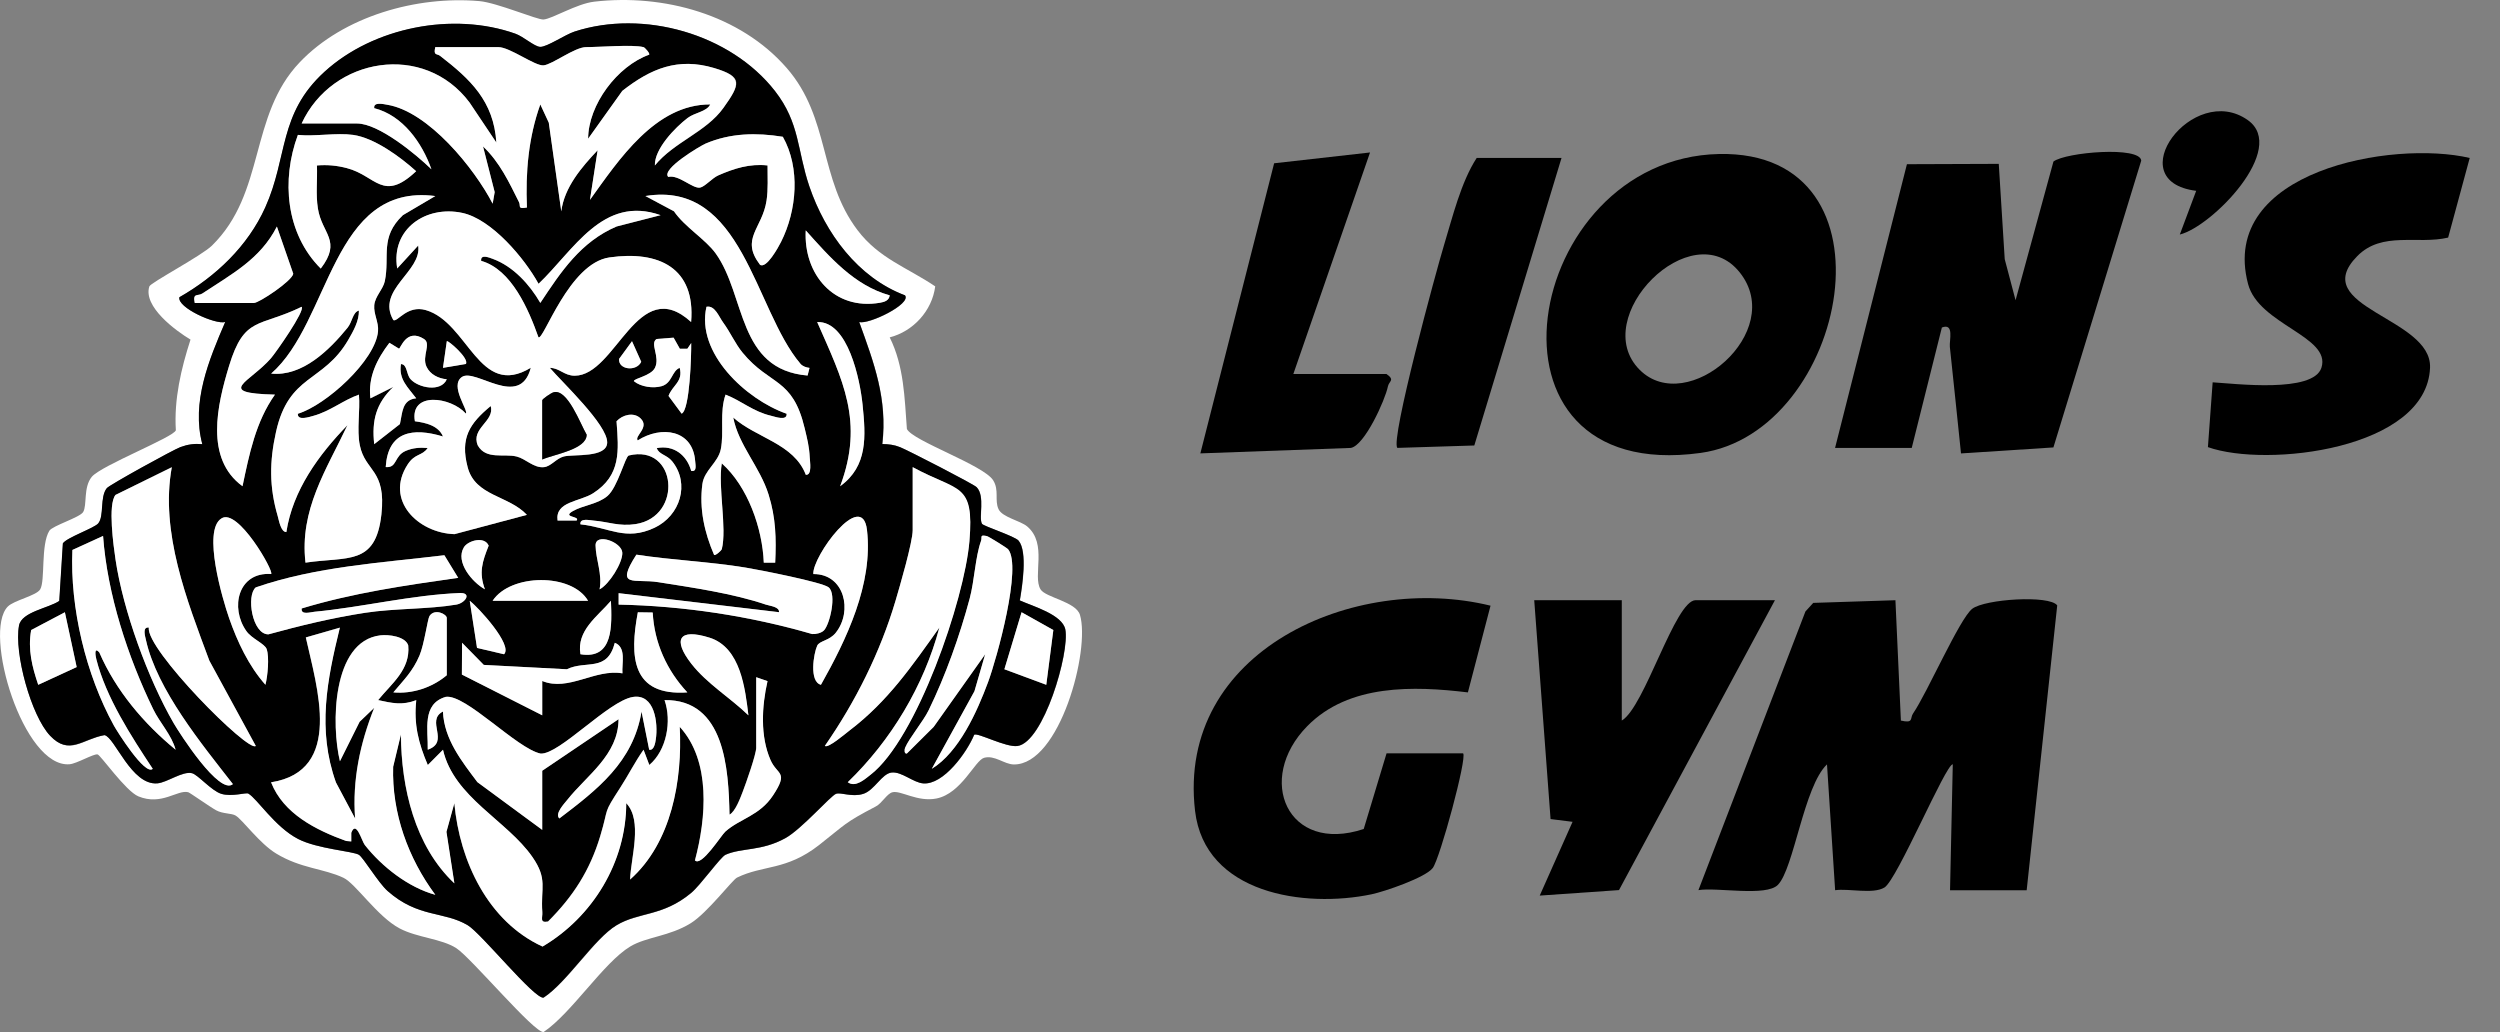<svg xmlns="http://www.w3.org/2000/svg" id="Layer_1" viewBox="0 0 654.68 270.26"><rect x="0" y="0" width="654.68" height="270.26" fill="#808080" stroke="none"/><defs><style>      .st0 {        fill: #fff;      }    </style></defs><path class="st0" d="M232.99,88.35c3.75,7.56,3.88,15.78,4.5,23.99,1.51,3.12,20.05,9.43,22.58,13.42,1.65,2.61.32,5.23,1.42,7.58.99,2.13,5.7,3.01,7.49,4.51,5.42,4.56,1.35,12.95,3.51,16.49,1.31,2.15,9.28,3.21,10.32,6.68,2.76,9.18-5.31,39.3-17.32,39.17-2.51-.03-5.01-2.52-7.79-1.74-2.38.67-5.91,9.32-12.44,10.65-4.96,1.01-9.39-2.19-11.56-1.63-1.45.37-2.71,2.86-4.34,3.71-8.47,4.43-7.81,4.59-14.88,10.12-8.61,6.73-14.6,5.16-21.48,8.52-1.21.59-7.75,9.22-12.08,11.92-5.61,3.49-11.64,3.57-15.88,6.12-6.98,4.2-15.31,17.41-22.68,22.39-2.36.42-18.97-19.43-22.85-21.94s-10.24-2.75-14.83-5.17c-5.86-3.08-11.54-11.76-14.73-13.27-5.14-2.44-11.17-2.42-17.64-6.36-4.35-2.64-8.7-8.74-10.58-9.92-1.07-.67-3.36-.43-5.11-1.39-1.62-.88-6.9-4.63-7.33-4.74-2.8-.73-6.95,3.59-13.04,1.09-3.34-1.37-9.95-10.89-10.71-11-1.09-.17-5.42,2.41-7.29,2.58-12.15,1.09-22.83-34.54-16.22-41.28,1.64-1.67,7.47-2.83,8.49-4.51,1.37-2.27.11-11.64,2.4-15.35.81-1.32,8-3.48,8.85-4.9,1.08-1.79,0-6.48,2.27-9.23,2.45-2.96,21.59-10.42,22.01-12.2-.5-8.09,1.37-16.09,3.84-23.73-3.89-2.33-12.48-8.65-10.78-13.93.31-.97,13.69-8.03,16.39-10.68,14.14-13.87,9.64-34.01,22.99-48.01C90,4.21,109.19-1.14,125.53.29c4.6.4,15.23,4.95,16.8,4.82,2.36-.2,8.64-4.13,13.27-4.67,18.15-2.11,38.22,3.36,50.42,17.37,11.42,13.11,8.36,29.01,18.54,42.46,5.62,7.42,12.99,9.76,20.35,14.72-.83,6.45-5.8,11.79-11.92,13.36ZM236.99,77.34c-12.31-4.64-20.84-16.27-25.01-28.5-3.21-9.42-2.46-16.59-9.01-24.99-11.7-15.01-34.55-21.44-52.51-15.56-2.47.81-7.21,4.05-8.97,4-1.49-.05-4.38-2.7-6.49-3.45-16.28-5.79-37.18-1.73-50,9.98-12.11,11.06-9.54,22.22-15.5,35.5-4.57,10.16-12.96,18.09-22.49,23.53-.65,2.71,9.49,7.24,12,6.49-4.28,9.92-8.91,21.05-6,31.99-2.06-.18-3.79.05-5.74.77-1.83.68-18.56,9.89-19.26,10.74-1.9,2.33-.65,7.28-2.26,9.24-1.03,1.24-8.33,3.73-9.26,5.24l-.94,15.06c-2.73,1.9-9.87,2.84-10.54,6.45-1.33,7.16,3.08,23.51,8.15,28.86s8.47.86,14.23-.17c2.72.53,7.03,13.24,13.87,12.63,2.55-.23,6.56-3.25,9.04-2.66,1.55.37,5.08,4.6,7.67,5.4,2.79.86,6.48-.41,7.09-.06,2.33,1.33,6.97,8.77,13.06,11.9,5.03,2.59,14.31,3.18,15.88,4.12,1.16.69,5.09,7.32,7.52,9.48,8.02,7.11,14.74,5.23,21.01,8.99,3.54,2.13,17.43,19.38,19.84,18.95,6.21-4.05,13.38-15.52,19.11-18.96s12.06-2.24,19.54-8.46c2.47-2.05,7.69-9.42,9-10,4.22-1.88,9.36-.88,15.66-4.34,4.26-2.35,11.86-11.11,13.28-11.62,1.3-.47,4.12.95,7.11.02s4.82-5.33,7.49-5.6,5.61,2.62,8.21,2.85c5.32.46,11.48-8.14,13.37-12.74.89-.62,8.3,3.37,11.33,2.95,6.84-.95,13.7-24.45,12.54-30.5-.75-3.91-8.56-6.11-11.92-7.62.63-3.66,2.07-12.77-.32-15.65-.96-1.16-9.2-3.79-9.58-4.41-.96-1.56.89-7.22-1.41-9.6-.79-.81-17.78-9.55-20.03-10.47-1.54-.63-3.03-.8-4.67-.82,1.38-11.82-2.16-21.21-6.05-31.95,2.49.7,13.7-4.72,12-6.99Z"></path><path d="M236.99,77.34c1.7,2.27-9.51,7.69-12,6.99,3.89,10.75,7.42,20.13,6.05,31.95,1.64.02,3.13.19,4.67.82,2.26.93,19.25,9.66,20.03,10.47,2.3,2.38.46,8.03,1.41,9.6.38.62,8.62,3.25,9.58,4.41,2.39,2.88.95,11.99.32,15.65,3.36,1.51,11.17,3.71,11.92,7.62,1.16,6.05-5.7,29.54-12.54,30.5-3.02.42-10.44-3.58-11.33-2.95-1.89,4.6-8.04,13.2-13.37,12.74-2.6-.22-5.61-3.1-8.21-2.85s-4.51,4.67-7.49,5.6-5.81-.49-7.11-.02c-1.42.51-9.02,9.28-13.28,11.62-6.29,3.47-11.44,2.47-15.66,4.34-1.31.58-6.53,7.95-9,10-7.48,6.22-13.6,4.9-19.54,8.46s-12.9,14.9-19.11,18.96c-2.41.43-16.29-16.83-19.84-18.95-6.27-3.76-12.99-1.88-21.01-8.99-2.44-2.16-6.36-8.79-7.52-9.48-1.58-.94-10.85-1.53-15.88-4.12-6.09-3.13-10.74-10.57-13.06-11.9-.61-.35-4.3.92-7.09.06-2.59-.8-6.12-5.03-7.67-5.4-2.49-.59-6.49,2.43-9.04,2.66-6.84.61-11.15-12.1-13.87-12.63-5.76,1.03-9.26,5.42-14.23.17s-9.48-21.69-8.15-28.86c.67-3.61,7.81-4.56,10.54-6.45l.94-15.06c.93-1.51,8.23-4,9.26-5.24,1.62-1.95.37-6.91,2.26-9.24.7-.85,17.43-10.07,19.26-10.74,1.95-.72,3.67-.95,5.74-.77-2.91-10.94,1.73-22.07,6-31.99-2.51.75-12.65-3.78-12-6.49,9.53-5.43,17.92-13.37,22.49-23.53,5.97-13.28,3.39-24.44,15.5-35.5,12.82-11.71,33.72-15.77,50-9.98,2.11.75,5,3.4,6.49,3.45,1.77.06,6.5-3.19,8.97-4,17.97-5.88,40.81.55,52.51,15.56,6.55,8.4,5.8,15.57,9.01,24.99,4.17,12.23,12.7,23.86,25.01,28.5ZM168.5,12.33c-2.84-.72-11.31,0-15,0-2.99,0-8.91,4.58-11.16,4.78s-8.8-4.78-11.84-4.78h-16.5c-.55,2.32.43,1.64,1.26,2.29,7.9,6.12,14.04,11.83,14.73,22.7l-7.01-10.47c-11.88-15.91-35.96-11.92-43.98,5.48h14.5c5.7,0,15.47,8.09,19.49,12-2.44-6.95-7.5-14.11-14.98-16.01-.27-1.71,2.39-1.07,3.4-.9,10.8,1.79,22.79,16.6,27.61,25.91l.53-3.03-3.05-11.96c4.38,4.14,6.79,9.34,9.41,14.57.54,1.07-.52,1.89,2.09,1.42-.4-9.14.39-18.34,3.5-26.99l2.22,4.78,3.27,23.21c.8-6.31,5.32-11.56,9.52-15.99l-2.01,12.99c7.56-10.5,17.14-25.04,31.5-24.99-.92,1.92-4.05,2.12-5.93,3.55-3.28,2.51-8.71,8.1-8.57,12.43,5.03-6.16,13.31-8.58,17.94-15.06s5.11-8.2-2.42-10.45c-9.46-2.82-16.54.1-24.05,5.98l-8.95,12.53c.05-8.94,7.68-19.05,15.99-22.01.26-.33-1.14-1.9-1.5-1.99ZM92.5,35.33c-4.4-.62-9.94.45-14.5,0-4.37,11.74-3.2,25.84,5.99,35,5.61-7.35.32-9.02-.75-15.74-.59-3.73-.1-7.53-.25-11.26,2.73-.22,5.16,0,7.82.69,7.65,1.98,9.44,9.07,18.16.81-4.12-3.72-10.92-8.71-16.48-9.5ZM199.01,69.32c1.7,1.19,4.86-4.65,5.52-5.96,4.19-8.31,5.08-19.41.48-27.55-6.92-1.12-13.75-.99-20.24,1.79-1.34.57-11.7,6.69-9.77,8.72,2.74-.67,6.38,3.14,8.33,2.8,1.25-.22,3.19-2.51,4.77-3.2,4.19-1.83,8.24-3.12,12.91-2.6-.03,3.08.21,6.17-.27,9.24-1.12,7.3-6.93,9.93-1.72,16.75ZM113.99,51.34c-27.21-3.52-27.4,32.94-42.99,46.49,8.17.85,15.25-6.17,20-12,1.29-1.59,1.34-4.09,2.98-4.5.06,2.71-1.48,5.42-2.8,7.69-6.54,11.24-15.54,8.89-18.91,24.09-1.72,7.73-1.79,14.39.44,22.01.34,1.15.82,4.23,2.27,4.21,1.67-10.95,8.5-20.27,16-27.99-5.56,11.77-12.58,22.14-10.99,36,11.05-1.65,18.38.89,19.88-12.61,1.31-11.84-4.24-11.17-5.65-18.12-.84-4.13.13-9.02-.23-13.27-4.16,1.47-7.52,4.35-11.94,5.56-.96.26-4.23,1.38-4.05-.55,7.39-2.26,20.31-13.94,20.99-21.61.21-2.36-1.2-4.46-.99-6.82s2.33-4.18,2.77-6.31c1.34-6.49-1.39-11.46,4.73-17.27l8.48-5ZM211.99,96.35c-.87-.1-1.81-.39-2.39-1.08-12.1-14.27-15.08-48.1-40.6-43.93l7.48,4c2.8,4.11,8.26,7.32,10.94,11.06,7.92,11.04,5.62,30.4,24.05,31.95l.5-1.99ZM141.02,74.33c-3.66-6.66-12.26-16.91-19.96-18.56-9.54-2.04-18.77,4.24-17.05,14.55l5.49-6c1.06,6.8-11.09,11.57-6.51,19.51,1.05.69,3.59-4.03,8.51-2.61,11.14,3.23,13.92,23.33,27.49,15.1-2.82,10.98-14.55-.05-18.06,2.43-3.25,2.3,1.76,8.68,1.06,9.57-3.95-4.41-14.7-5.85-13.35,2.01,2.77.38,6.14,1.09,7.36,3.99-7.96-2.41-14.4-1.35-15,8,3.07.3,2.15-2.93,5.25-4.24,1.9-.8,3.72-.92,5.74-.74-1.48,2.13-3.32,1.35-5.22,4.27-6.14,9.41,2.73,18,12.25,18.28l18.95-5.05c-4.77-5.13-13.45-4.63-15.51-12.47s.46-11.39,6.03-16.03c1.14,4-5.29,5.81-3.37,10.33,2.16,3.8,6.81,2.07,10.15,2.89,2.41.59,4.48,3.06,7.16,2.79,1.87-.19,3.24-2.32,5.26-2.81,2.55-.62,11.25.45,11.31-3.65.06-4.68-11.75-15.72-15.01-19.54,2.51.01,3.74,2.06,6.5,2.05,10.88-.02,16.45-26.87,30.49-14.06,1.18-14.21-8.47-18.76-21.4-16.91-10.61,1.52-17.27,21.87-18.58,20.91-2.58-7.28-7.06-17.77-15-20.01-.23-1.84,2.09-.87,3.03-.53,5.38,1.97,9.68,6.73,12.46,11.54,5.39-8.15,10.6-16.02,19.98-20.02l11.52-2.96c-15.14-5.33-22.74,9.2-31.98,17.99ZM51,79.33h15.5c1.32,0,9.93-5.72,10.3-7.64l-4.29-12.37c-4.35,8.57-11.94,12.49-19.52,17.53-1.16.77-2.58-.26-1.99,2.47ZM232.99,77.34c-9.31-2.57-15.8-10.11-21.99-17.01-.62,11.49,7.41,21.03,19.45,18.95,1.18-.2,2.36-.58,2.54-1.94ZM78.99,80.34c-11.14,5.44-15.01,2.33-19.01,15.48-3.13,10.29-6.4,24.27,3.52,31.51,1.76-8.35,3.44-16.86,8.49-23.99-15.98-.4-6.49-3.23-1.03-9.54,1.26-1.45,9.01-12.48,8.02-13.46ZM189,143.83c1.39-5.5-1.03-16.34,0-22.5,6.83,6.08,10.65,17.03,11,26.01h2.99c.3-6.35.17-11.7-1.72-17.79-2.25-7.27-7.88-12.98-9.27-20.22,6.01,5.37,15.9,6.82,19,14.99,1.7.19,1.08-3.44,1.03-4.53-.14-2.96-.67-4.89-1.33-7.67-3.16-13.34-9.05-11.05-16.24-19.76-1.95-2.37-3.2-5.34-5.1-7.91-1.15-1.57-2.16-4.56-4.37-4.12-2.79,12.1,10.33,24.28,20.99,28.01.15,1.97-3.02.77-4.04.54-4.79-1.11-7.65-3.86-11.95-5.55-1.62,4.63-.35,9.82-1.24,14.27-.72,3.6-4.34,5.5-4.83,9.17-.86,6.48.54,12.69,3.07,18.55.34.25,1.9-1.14,1.99-1.5ZM220.01,127.33c7.28-5.28,6.72-13.05,5.87-21.38-.65-6.42-3.78-21.93-11.88-21.61,6.67,15.2,12.37,26.06,6.01,42.99ZM116.99,99.34c-2.16-.2-4.33-1.25-5.29-3.29-1.31-2.79,1.35-5.97-.66-7.26-4.59-2.95-6.14,2.52-6.55,2.53l-2.51-1.54c-3.27,4.3-5.63,8.97-4.98,14.55l5.99-2.99c-4.51,4.34-5.67,8.74-4.99,14.99l6.73-5.26c.67-2.92.5-6.4,4.27-6.75-2.11-2.83-4.67-4.96-3.99-8.97,1.7.08,1.33,2.64,2.52,3.97,2.06,2.29,7.96,3.46,9.47.04ZM178.02,91.32l-1.62-2.88-4.45.35c-1.88,1.16.98,4.64-.43,7.54-1.03,2.13-5.54,2.77-5.53,3.5,1.8,1.5,5.08,1.96,7.29,1.31,2.76-.81,2.64-3.99,4.71-4.8.97,3.62-1.95,4.59-2.92,7.36l3.43,4.64c2.17-.94,2.55-15.52,2.51-18.49l-1.01,1.49h-1.98ZM121.99,95.32c.99-1.41-4.63-6.25-4.98-5.99l-1.01,6.99,5.99-1.01ZM165.5,89.35l-3.38,4.63c-.26,2.86,4.54,3.41,5.8.76l-2.42-5.4ZM167.75,109.57c-1.8-1.74-4.76-.94-6.3.75.56,7.7,1.24,14.11-6.11,18.84-3.51,2.26-10.01,2.14-9.33,7.16h4.99c1-1.21-3.96-.76-.98-2.48,2.66-1.53,6.53-1.8,9.05-3.95,2.69-2.29,4.66-10.38,5.59-10.61,12.59-3.1,14.34,16.02,1.78,17.97-4.27.66-7.17-.62-10.96-.92-1.1-.09-3.73-.73-3.48.98,7.54.79,11.81,4.46,19.39.9,6.76-3.18,9.35-11.54,4.63-17.41-1.38-1.72-3.53-1.79-4.02-3.46,4.38-.85,7.83,1.77,9.01,5.98,1.54.28,1.12-1.46,1.04-2.53-.59-8.26-8.84-9.42-15.05-5.46-.95-1.15,3.2-3.38.75-5.76ZM44.99,122.34l-14.74,7.25c-2.05,2.49-.52,13.39.01,16.97,1.97,13.29,8.48,31.16,15.21,42.79,1.46,2.52,11.97,19.02,15.52,15.97-8.07-10.36-19.88-24.69-22.77-37.73-.22-1-1-3.52.76-3.26-.93,5.58,26.21,32.97,28,30.99l-12.16-22.33c-5.85-15.74-12.94-33.65-9.83-50.67ZM239,122.33v16.5c0,3.13-3.39,14.72-4.5,18.5-4.01,13.52-10.49,26.46-18.5,37.99.8.74,5.43-3.24,6.46-4.03,10.03-7.62,16.33-16.85,23.53-26.96-4.09,15.33-12.64,29.55-23.99,40.5,2.01,1.51,4.52-.83,6.01-1.99,11.97-9.26,24.6-46.17,25.85-61.15s-2.83-12.81-14.87-19.37ZM71,150.32c.82-.64-8.74-17.46-13.03-14.54-5.03,3.14.31,21.18,2.01,26.07,2.16,6.19,5.13,12.53,9.52,17.48.6-2.32,1.05-7.23.33-9.33-.49-1.43-3.88-2.7-5.3-4.7-4.38-6.16-2.16-15.59,6.46-14.97ZM214.98,179.33c6.7-11.9,13.7-26.42,12.06-40.54-1.27-10.94-14.4,6.99-14.05,11.54,8.16-.07,10.39,9.7,5.87,15.37-1.68,2.11-4.26,2.08-4.86,3.39-.92,2-2.17,9.43.98,10.24ZM26.99,140.34l-8.03,3.67c-.66,15.14,3.53,32.68,10.87,46,.8,1.45,8.15,13.23,10.17,11.32-5.63-8.51-12.25-18.7-14.78-28.73-.2-.8-.66-3.35.78-1.76,4.33,9.99,11.62,18.61,19.99,25.49-1.03-3.85-4.15-7.07-5.87-10.62-6.67-13.73-12.01-30.11-13.13-45.38ZM244.01,201.33c7.11-4.34,11.88-14.97,14.75-22.74,2.28-6.16,8.97-30.26,5.23-34.76-.3-.36-4.99-3.29-5.56-3.45-2.01-.4-1.15.22-1.54,1.31-1.49,4.17-1.7,10.34-2.96,15.06-2.61,9.75-6.33,20.19-10.75,29.25-1.44,2.94-5.1,7.3-6.17,9.84-.19.45-.26,1.64.48,1.48l7.02-6.98,13.48-19.01-2.81,9.68-11.17,20.32ZM126.99,154.33c-1.64-4.43-.68-7.25.98-11.44-1.08-2.56-5.42-1.34-6.49.43-2.33,3.85,2.2,9.18,5.51,11.01ZM157.01,154.33c2.54-1.31,6.04-6.94,5.96-9.57-.09-2.83-7.06-5.33-7.01-1.92.05,3.64,1.83,7.55,1.05,11.48ZM119.99,151.32l-3.62-5.92c-16.58,2-33.51,2.94-49.39,8.42-2.54,2.11-.95,12.3,3.3,12.3,8.32-2.29,16.81-4.33,25.35-5.65,7.62-1.17,16.61-.91,23.86-2.14,2.38-.4,4.14-3.1.98-3.04-12.78.52-25.48,3.72-38.11,4.91-1.12.11-3.59.92-3.36-.86,13.38-4.06,27.17-6.06,40.99-8.02ZM215.76,165.09c1.56-1.62,3.4-9.47,1.25-11.28-1.62-1.36-18.43-4.64-21.8-5.19-9.46-1.55-19.09-1.92-28.56-3.38-5.71,8.92-.55,6.21,5.73,7.21,8.99,1.42,19.6,2.95,28.14,5.86,1.12.38,3.62.56,3.48,2l-42-4.98v2.99c17.03.36,34.29,2.95,50.68,7.71.96.08,2.42-.27,3.08-.95ZM154,157.33c-4.29-7.34-20.34-7.12-25,0h25ZM131.99,171.33c2.41-2.36-6.8-12.37-8.98-13.99l1.91,12.33,7.07,1.66ZM152,171.33c8.76,1.47,8.21-7.75,7.99-14-3.53,4.12-9.05,7.79-7.99,14ZM16.99,160.33l-8.83,4.66c-.91,5.09.25,9.62,1.85,14.34l10.07-4.64-3.09-14.36ZM117,176.83v-15c0-.99-3.14-2.59-4.52-.52-.49.74-1.38,7.44-2.63,10.37-1.77,4.14-4.06,6.31-6.85,9.64,5.02.44,10.13-1.25,14-4.49ZM170.93,160.4l-3.9-.06c-2.17,11.57-1.69,22,12.97,20.98-5.36-5.74-8.66-12.98-9.07-20.92ZM273.99,179.33l1.85-14.34-8.32-4.66-4.5,14.93,10.96,4.07ZM198,177.33v18.5c0,1.7-2.68,9.32-3.52,11.48-.63,1.62-1.94,5.23-3.47,6.01-.25-11.96-1.23-30.22-17.01-29.99,1.93,5.52.54,13.17-3.99,16.99l-1.51-3.99c-2.25,3.18-3.97,6.64-6.09,9.91-4.7,7.27-2.84,4.7-5.26,12.74-2.7,8.96-7.07,15.74-13.67,22.34-2.26.42-1.38-.99-1.49-2.48-.47-6.42,1.47-8.56-2.59-14.42-6.65-9.6-20.58-15.63-23.42-28.09l-3.98,4c-2.43-5.69-3.71-10.68-3.02-16.99-3.64,1.41-6.33.78-9.99-.01,3.51-4.33,8.48-7.96,7.89-14.31-.73-2.38-5.12-2.91-7.3-2.65-12.74,1.53-12.86,23.61-10.59,32.97l5.15-10.33,3.83-3.66c-3.7,9.3-5.76,18.92-5,28.99l-5.03-9.46c-4.94-13.84-2.32-26.82,1.03-40.53l-8.91,2.57c2.88,13,9.95,34.94-9.1,37.94,3.24,8.26,11.75,12.5,19.65,15.36l1.36.12v-2.27c1.29-3.42,2.72,2.17,3.54,3.21,4.48,5.68,11.37,11.09,18.46,13.04-7.11-9.58-11.41-21.41-11.04-33.54l2.03-8.45c.1,13.94,3.59,29.16,14,38.99l-2.08-13.49,2.07-7.5c1.41,15.27,8.84,31.01,23.1,37.54,13.13-7.75,21.89-22.08,21.92-37.55,4.35,4.6,1.23,14.14,1,20,10.88-9.64,13.74-26.09,13-40,8.26,8.99,6.94,23.96,3.99,34.99,1.71,1.74,6.89-6.6,7.95-7.54,3.87-3.44,8.98-4.14,12.5-9.49,4.17-6.32,1.1-5.24-.66-9.26-2.75-6.27-2.28-14.11-.79-20.66l-3-1.04ZM195.99,187.33c-.82-6.85-2.34-17.87-10.15-20.33-8.2-2.58-9.67.55-4.81,6.8,4.11,5.28,10.22,8.91,14.96,13.53ZM161.01,168.33c-2.01,7.8-7.54,4.47-12.55,6.93l-21.76-1.14-5.69-5.8-.05,8.33,21.03,10.67v-8.99c6.88,2.85,13.83-3.24,21.01-2-.2-2.64,1.09-6.78-1.99-8ZM142,217.33v-15.5l19.99-13.5c-.05,9.38-8.33,14.7-13.4,21.09-.76.96-3.41,3.69-2.1,4.9,9.96-7.57,19.34-14.78,21.52-27.99l2,9.99c1.29.28,1.61-1.88,1.74-2.74.63-4.27-.3-11.99-6.01-11.07-6.39,1.03-19.23,15.09-24.15,14.83-6.24-1.3-19.63-15.63-24.85-14.86-6.32,1.86-4.59,8.62-4.72,13.84,5.94-2.09-.68-7.59,3.98-10,.31,7.27,4.91,13,9.02,18.49l16.99,12.51Z"></path><path class="st0" d="M198,177.33l3,1.04c-1.49,6.55-1.96,14.39.79,20.66,1.76,4.02,4.83,2.94.66,9.26-3.52,5.35-8.63,6.05-12.5,9.49-1.06.94-6.24,9.28-7.95,7.54,2.95-11.03,4.26-26-3.99-34.99.74,13.91-2.11,30.36-13,40,.23-5.86,3.35-15.4-1-20-.03,15.48-8.8,29.8-21.92,37.55-14.25-6.53-21.69-22.28-23.1-37.54l-2.07,7.5,2.08,13.49c-10.41-9.83-13.9-25.05-14-38.99l-2.03,8.45c-.38,12.12,3.93,23.95,11.04,33.54-7.09-1.95-13.98-7.36-18.46-13.04-.82-1.05-2.25-6.63-3.55-3.21v2.27s-1.35-.12-1.35-.12c-7.9-2.87-16.41-7.11-19.65-15.36,19.05-3,11.98-24.94,9.1-37.94l8.91-2.57c-3.36,13.72-5.97,26.69-1.03,40.53l5.03,9.46c-.76-10.07,1.3-19.69,5-28.99l-3.83,3.66-5.15,10.33c-2.28-9.36-2.15-31.44,10.59-32.97,2.17-.26,6.56.27,7.3,2.65.58,6.35-4.38,9.98-7.89,14.31,3.66.8,6.35,1.43,9.99.01-.69,6.31.59,11.31,3.02,16.99l3.98-4c2.84,12.46,16.77,18.49,23.42,28.09,4.06,5.86,2.13,8,2.59,14.42.11,1.49-.78,2.9,1.49,2.48,6.6-6.59,10.97-13.38,13.67-22.34,2.42-8.04.56-5.46,5.26-12.74,2.12-3.27,3.84-6.73,6.09-9.91l1.51,3.99c4.54-3.82,5.92-11.47,3.99-16.99,15.77-.23,16.76,18.03,17.01,29.99,1.53-.78,2.85-4.4,3.47-6.01.84-2.17,3.52-9.79,3.52-11.48v-18.5Z"></path><path class="st0" d="M141.02,74.33c9.24-8.79,16.83-23.32,31.98-17.99l-11.52,2.96c-9.38,4-14.59,11.87-19.98,20.02-2.78-4.8-7.08-9.57-12.46-11.54-.93-.34-3.26-1.31-3.03.53,7.94,2.24,12.42,12.73,15,20.01,1.31.97,7.97-19.39,18.58-20.91,12.92-1.85,22.58,2.7,21.4,16.91-14.05-12.81-19.61,14.04-30.49,14.06-2.76,0-3.99-2.04-6.5-2.05,3.26,3.82,15.07,14.86,15.01,19.54-.06,4.09-8.76,3.03-11.31,3.65-2.02.49-3.39,2.63-5.26,2.81-2.69.27-4.75-2.2-7.16-2.79-3.33-.82-7.99.91-10.15-2.89-1.92-4.52,4.51-6.33,3.37-10.33-5.57,4.63-8.02,8.45-6.03,16.03s10.73,7.34,15.51,12.47l-18.95,5.05c-9.52-.28-18.39-8.87-12.25-18.28,1.9-2.92,3.74-2.13,5.22-4.27-2.02-.18-3.84-.06-5.74.74-3.1,1.31-2.19,4.54-5.25,4.24.59-9.35,7.04-10.41,15-8-1.21-2.9-4.58-3.61-7.36-3.99-1.36-7.86,9.4-6.42,13.35-2.01.71-.88-4.31-7.26-1.06-9.57,3.5-2.48,15.23,8.55,18.06-2.43-13.57,8.24-16.35-11.87-27.49-15.1-4.92-1.42-7.46,3.29-8.51,2.61-4.58-7.94,7.57-12.71,6.51-19.51l-5.49,6c-1.72-10.32,7.51-16.6,17.05-14.55,7.7,1.65,16.3,11.89,19.96,18.56ZM142,120.33c3.1-1.37,11.63-2.63,11.63-6.5-1.67-2.85-5.03-12.09-8.65-11.11-.69.19-2.98,1.78-2.98,2.11v15.5Z"></path><path class="st0" d="M168.5,12.33c.36.09,1.76,1.66,1.5,1.99-8.31,2.96-15.94,13.06-15.99,22.01l8.95-12.53c7.51-5.88,14.6-8.8,24.05-5.98,7.53,2.25,6.9,4.19,2.42,10.45s-12.91,8.9-17.94,15.06c-.14-4.33,5.29-9.92,8.57-12.43,1.88-1.44,5.01-1.64,5.93-3.55-14.36-.06-23.94,14.49-31.5,24.99l2.01-12.99c-4.19,4.43-8.71,9.68-9.52,15.99l-3.27-23.21-2.22-4.78c-3.11,8.65-3.9,17.85-3.5,26.99-2.6.47-1.55-.35-2.09-1.42-2.62-5.23-5.03-10.43-9.41-14.57l3.05,11.96-.53,3.03c-4.82-9.3-16.81-24.12-27.61-25.91-1.01-.17-3.67-.81-3.4.9,7.48,1.9,12.54,9.06,14.98,16.01-4.02-3.91-13.79-12-19.49-12h-14.5c8.02-17.4,32.1-21.38,43.98-5.48l7.01,10.47c-.69-10.88-6.82-16.58-14.73-22.7-.83-.65-1.82.03-1.26-2.29h16.5c3.04,0,9.56,4.97,11.84,4.78s8.17-4.78,11.16-4.78c3.69,0,12.16-.72,15,0Z"></path><path class="st0" d="M113.99,51.34l-8.48,5c-6.12,5.81-3.39,10.78-4.73,17.27-.44,2.13-2.57,4-2.77,6.31s1.2,4.46.99,6.82c-.67,7.66-13.6,19.34-20.99,21.61-.18,1.93,3.09.81,4.05.55,4.42-1.21,7.77-4.09,11.94-5.56.36,4.24-.61,9.14.23,13.27,1.42,6.95,6.97,6.28,5.65,18.12-1.5,13.5-8.84,10.96-19.88,12.61-1.59-13.86,5.43-24.23,10.99-36-7.5,7.72-14.33,17.04-16,27.99-1.45.02-1.94-3.06-2.27-4.21-2.23-7.62-2.16-14.28-.44-22.01,3.37-15.2,12.37-12.85,18.91-24.09,1.32-2.27,2.86-4.97,2.8-7.69-1.64.42-1.69,2.92-2.98,4.5-4.75,5.83-11.84,12.85-20,12,15.58-13.55,15.78-50.02,42.99-46.49Z"></path><path class="st0" d="M239,122.33c12.04,6.56,16.17,3.79,14.87,19.37s-13.89,51.89-25.85,61.15c-1.49,1.15-4,3.5-6.01,1.99,11.34-10.96,19.9-25.18,23.99-40.5-7.2,10.11-13.5,19.34-23.53,26.96-1.04.79-5.67,4.77-6.46,4.03,8-11.53,14.49-24.47,18.5-37.99,1.12-3.77,4.5-15.37,4.5-18.5v-16.5Z"></path><path class="st0" d="M44.99,122.34c-3.11,17.01,3.98,34.93,9.83,50.67l12.16,22.33c-1.79,1.98-28.94-25.41-28-30.99-1.76-.26-.98,2.26-.76,3.26,2.89,13.03,14.7,27.36,22.77,37.73-3.54,3.05-14.06-13.45-15.52-15.97-6.73-11.63-13.24-29.5-15.21-42.79-.53-3.58-2.06-14.48-.01-16.97l14.74-7.25Z"></path><path class="st0" d="M142,217.33l-16.99-12.51c-4.11-5.49-8.71-11.22-9.02-18.49-4.66,2.41,1.96,7.91-3.98,10,.13-5.22-1.6-11.98,4.72-13.84,5.22-.77,18.62,13.56,24.85,14.86,4.92.26,17.76-13.8,24.15-14.83,5.71-.92,6.64,6.8,6.01,11.07-.13.86-.44,3.02-1.74,2.74l-2-9.99c-2.18,13.21-11.56,20.42-21.52,27.99-1.3-1.21,1.34-3.94,2.1-4.9,5.06-6.4,13.35-11.71,13.4-21.09l-19.99,13.5v15.5Z"></path><path class="st0" d="M189,143.83c-.09.36-1.65,1.75-1.99,1.5-2.53-5.86-3.93-12.08-3.07-18.55.49-3.67,4.11-5.57,4.83-9.17.89-4.45-.38-9.64,1.24-14.27,4.29,1.68,7.15,4.43,11.95,5.55,1.02.24,4.19,1.44,4.04-.54-10.66-3.73-23.78-15.92-20.99-28.01,2.21-.44,3.22,2.55,4.37,4.12,1.89,2.58,3.14,5.54,5.1,7.91,7.18,8.72,13.07,6.42,16.24,19.76.66,2.78,1.19,4.71,1.33,7.67.05,1.09.68,4.72-1.03,4.53-3.1-8.17-13-9.62-19-14.99,1.39,7.24,7.02,12.95,9.27,20.22,1.89,6.09,2.01,11.44,1.72,17.79h-2.99c-.35-8.97-4.18-19.92-11-26.01-1.03,6.16,1.39,17,0,22.5Z"></path><path class="st0" d="M215.76,165.09c-.66.68-2.12,1.03-3.08.95-16.39-4.76-33.65-7.36-50.68-7.71v-2.99s42,4.98,42,4.98c.15-1.44-2.36-1.62-3.48-2-8.55-2.91-19.15-4.44-28.14-5.86-6.28-1-11.44,1.71-5.73-7.21,9.47,1.46,19.1,1.82,28.56,3.38,3.38.55,20.19,3.83,21.8,5.19,2.15,1.81.31,9.66-1.25,11.28Z"></path><path class="st0" d="M119.99,151.32c-13.82,1.97-27.61,3.96-40.99,8.02-.23,1.79,2.24.97,3.36.86,12.64-1.2,25.33-4.39,38.11-4.91,3.15-.06,1.39,2.63-.98,3.04-7.26,1.23-16.24.96-23.86,2.14-8.54,1.31-17.03,3.36-25.35,5.65-4.25,0-5.84-10.19-3.3-12.3,15.89-5.48,32.82-6.42,49.39-8.42l3.62,5.92Z"></path><path class="st0" d="M244.01,201.33l11.17-20.32,2.81-9.68-13.48,19.01-7.02,6.98c-.74.16-.67-1.03-.48-1.48,1.06-2.53,4.73-6.9,6.17-9.84,4.42-9.06,8.14-19.5,10.75-29.25,1.26-4.72,1.47-10.89,2.96-15.06.39-1.09-.47-1.72,1.54-1.31.56.17,5.26,3.09,5.56,3.45,3.74,4.5-2.95,28.6-5.23,34.76-2.88,7.76-7.64,18.4-14.75,22.74Z"></path><path class="st0" d="M26.99,140.34c1.11,15.26,6.46,31.64,13.13,45.38,1.72,3.55,4.84,6.77,5.87,10.62-8.37-6.88-15.66-15.5-19.99-25.49-1.44-1.6-.98.95-.78,1.76,2.53,10.03,9.15,20.21,14.78,28.73-2.02,1.91-9.37-9.88-10.17-11.32-7.34-13.32-11.54-30.86-10.87-46l8.03-3.67Z"></path><path class="st0" d="M92.5,35.33c5.57.79,12.36,5.78,16.48,9.5-8.72,8.25-10.52,1.16-18.16-.81-2.66-.69-5.09-.91-7.82-.69.15,3.73-.34,7.54.25,11.26,1.06,6.72,6.36,8.39.75,15.74-9.18-9.16-10.35-23.25-5.99-35,4.56.45,10.1-.62,14.5,0Z"></path><path class="st0" d="M199.01,69.32c-5.21-6.82.6-9.46,1.72-16.75.47-3.08.24-6.16.27-9.24-4.66-.52-8.72.77-12.91,2.6-1.58.69-3.52,2.98-4.77,3.2-1.95.34-5.59-3.47-8.33-2.8-1.92-2.03,8.44-8.15,9.77-8.72,6.49-2.78,13.32-2.91,20.24-1.79,4.6,8.15,3.71,19.24-.48,27.55-.66,1.31-3.82,7.14-5.52,5.96Z"></path><path class="st0" d="M78.99,80.34c.99.98-6.77,12.01-8.02,13.46-5.46,6.31-14.95,9.14,1.03,9.54-5.05,7.13-6.73,15.63-8.49,23.99-9.92-7.24-6.65-21.23-3.52-31.51,4-13.15,7.87-10.03,19.01-15.48Z"></path><path class="st0" d="M211.99,96.35l-.5,1.99c-18.44-1.55-16.13-20.91-24.05-31.95-2.68-3.74-8.15-6.95-10.94-11.06l-7.48-4c25.52-4.17,28.49,29.66,40.6,43.93.58.68,1.51.98,2.39,1.08Z"></path><path class="st0" d="M167.75,109.57c2.46,2.37-1.7,4.61-.75,5.76,6.2-3.96,14.46-2.81,15.05,5.46.08,1.07.5,2.82-1.04,2.53-1.18-4.21-4.63-6.84-9.01-5.98.49,1.68,2.64,1.74,4.02,3.46,4.72,5.87,2.13,14.23-4.63,17.41-7.58,3.56-11.85-.11-19.39-.9-.25-1.71,2.38-1.07,3.48-.98,3.79.3,6.69,1.58,10.96.92,12.55-1.95,10.81-21.07-1.78-17.97-.93.23-2.9,8.32-5.59,10.61-2.52,2.15-6.39,2.42-9.05,3.95-2.98,1.72,1.98,1.26.98,2.47h-4.99c-.68-5.02,5.83-4.9,9.33-7.15,7.35-4.73,6.68-11.14,6.11-18.84,1.55-1.7,4.5-2.49,6.3-.75Z"></path><path class="st0" d="M71,150.32c-8.62-.61-10.85,8.81-6.46,14.97,1.42,2,4.81,3.27,5.3,4.7.72,2.11.27,7.01-.33,9.33-4.39-4.95-7.36-11.28-9.52-17.48-1.7-4.89-7.04-22.93-2.01-26.07,4.29-2.91,13.85,13.9,13.03,14.54Z"></path><path class="st0" d="M214.98,179.33c-3.15-.82-1.9-8.25-.98-10.24.6-1.31,3.18-1.28,4.86-3.39,4.52-5.67,2.29-15.44-5.87-15.37-.35-4.55,12.78-22.48,14.05-11.54,1.64,14.13-5.36,28.65-12.06,40.54Z"></path><path class="st0" d="M161.01,168.33c3.08,1.22,1.79,5.36,1.99,8-7.18-1.25-14.13,4.84-21,2v8.99s-21.05-10.67-21.05-10.67l.05-8.33,5.69,5.8,21.76,1.14c5.01-2.46,10.55.87,12.55-6.93Z"></path><path class="st0" d="M116.99,99.34c-1.51,3.42-7.41,2.25-9.47-.04-1.19-1.32-.81-3.89-2.52-3.97-.68,4.01,1.88,6.14,3.99,8.97-3.77.36-3.6,3.83-4.27,6.75l-6.73,5.26c-.67-6.25.49-10.64,4.99-14.99l-5.99,2.99c-.65-5.59,1.71-10.25,4.98-14.55l2.51,1.54c.41-.01,1.96-5.48,6.55-2.53,2.01,1.29-.65,4.47.66,7.26.96,2.04,3.13,3.09,5.29,3.29Z"></path><path class="st0" d="M51,79.33c-.59-2.74.84-1.7,1.99-2.47,7.58-5.04,15.17-8.96,19.52-17.53l4.29,12.37c-.37,1.92-8.97,7.64-10.3,7.64h-15.5Z"></path><path class="st0" d="M195.99,187.33c-4.75-4.62-10.85-8.25-14.96-13.53-4.86-6.25-3.39-9.39,4.81-6.8s9.33,13.48,10.15,20.33Z"></path><polygon class="st0" points="273.99 179.33 263.02 175.26 267.52 160.33 275.84 164.99 273.99 179.33"></polygon><path class="st0" d="M220.01,127.33c6.36-16.93.66-27.79-6.01-42.99,8.09-.32,11.23,15.19,11.88,21.61.85,8.33,1.41,16.1-5.87,21.38Z"></path><path class="st0" d="M16.99,160.33l3.09,14.36-10.07,4.64c-1.6-4.72-2.76-9.25-1.85-14.34l8.83-4.66Z"></path><path class="st0" d="M117,176.83c-3.87,3.24-8.98,4.93-14,4.49,2.79-3.33,5.08-5.5,6.85-9.64,1.25-2.93,2.13-9.63,2.63-10.37,1.38-2.07,4.52-.47,4.52.52v15Z"></path><path class="st0" d="M178.02,91.32h1.98s1.01-1.49,1.01-1.49c.04,2.98-.34,17.55-2.51,18.49l-3.43-4.64c.97-2.76,3.9-3.73,2.92-7.36-2.07.82-1.95,3.99-4.71,4.8-2.21.65-5.49.19-7.29-1.31,0-.73,4.5-1.37,5.53-3.5,1.41-2.89-1.45-6.37.43-7.54l4.45-.35,1.62,2.88Z"></path><path class="st0" d="M170.93,160.4c.41,7.94,3.71,15.19,9.07,20.92-14.66,1.02-15.14-9.41-12.97-20.98l3.9.06Z"></path><path class="st0" d="M232.99,77.34c-.17,1.36-1.36,1.74-2.54,1.94-12.04,2.08-20.07-7.46-19.45-18.95,6.19,6.9,12.68,14.44,21.99,17.01Z"></path><path class="st0" d="M154,157.33h-25c4.66-7.12,20.71-7.34,25,0Z"></path><path class="st0" d="M131.99,171.33l-7.07-1.66-1.91-12.33c2.18,1.63,11.4,11.64,8.98,13.99Z"></path><path class="st0" d="M152,171.33c-1.06-6.21,4.45-9.88,7.99-14,.23,6.25.78,15.46-7.99,14Z"></path><path class="st0" d="M157.01,154.33c.78-3.93-1-7.85-1.05-11.48-.05-3.42,6.92-.91,7.01,1.92.08,2.62-3.43,8.25-5.96,9.57Z"></path><path class="st0" d="M126.99,154.33c-3.31-1.83-7.84-7.16-5.51-11.01,1.07-1.77,5.41-2.99,6.49-.43-1.66,4.19-2.62,7.01-.98,11.44Z"></path><path class="st0" d="M165.5,89.35l2.42,5.4c-1.26,2.65-6.06,2.09-5.8-.76l3.38-4.63Z"></path><path class="st0" d="M121.99,95.32l-5.99,1.01,1.01-6.99c.36-.26,5.97,4.58,4.98,5.99Z"></path><path d="M142,120.33v-15.5c0-.33,2.29-1.93,2.98-2.11,3.63-.99,6.98,8.26,8.65,11.11,0,3.87-8.53,5.13-11.63,6.5Z"></path><path d="M510.66,233.11l.72-32.97c-1.84-.06-14.58,30.25-17.89,32.27-3,1.83-9.3.2-12.92.71l-2.13-32.95c-6.06,5.73-8.67,27.29-12.86,31.55-3.09,3.15-15.92.58-20.81,1.38l28.02-72.97,2.05-2.25,21.52-.7,1.43,31.52c3.42.79,2.32-.6,3.19-1.86,3.69-5.36,12.21-24.9,15.5-27.42,3.32-2.55,20.24-3.65,22.25-.88l-8,74.59h-20.06Z"></path><path d="M480.55,117.3l18.82-74.3,24.05-.09,1.56,24.96,2.84,10.75,9.92-36.32c3.25-2.46,22.72-4.08,22.99-.23l-23,75.1-24.2,1.57c-1-9.28-1.89-18.61-2.92-27.91-.18-1.66,1.22-6.34-2.09-5.06l-7.89,31.53h-20.06Z"></path><path d="M450.14,40.33c48.44-1.05,33.72,72.96-4.81,78.28-61.73,8.52-46.6-77.17,4.81-78.28ZM429.38,96.84c12.46,12.47,38.59-9.98,26.21-25.5-12.58-15.77-39.84,11.85-26.21,25.5Z"></path><path d="M383.15,197.29c1.1,1.1-6.05,27.49-7.95,30.01s-12.64,6.18-16.03,6.89c-17.53,3.67-43.68-.09-46.22-21.86-4.89-41.91,41.79-62.44,77.38-53.72l-5.93,22.71c-14.13-1.7-31.14-2.27-42.05,8.82-13.7,13.92-5.17,33.58,14.77,26.95l5.98-19.81h20.06Z"></path><path d="M646.75,41.37l-5.65,20.85c-8.04,1.89-17.28-1.77-23.8,4.85-13.23,13.44,19.57,16.01,19.06,29.21-.83,21.41-42.81,26.28-58.17,20.81l1.24-16.97c5.72.33,26.35,2.91,28.49-3.83,2.61-8.21-16.42-11.26-19.22-21.93-7.78-29.62,37.84-37.74,58.07-32.99Z"></path><path d="M424.7,157.17v31.52c6-3.51,13.95-31.52,19.34-31.52h20.77l-40.84,75.92-20.76,1.44,8.6-19.32-5.76-.72-4.28-57.32h22.92Z"></path><path d="M358.77,39.94l-20.08,58h24.38c2.32,1.6.68,1.83.39,3.24-.74,3.63-6.1,15.46-9.71,16.12l-39.41,1.43,19.32-75.97,25.1-2.83Z"></path><path d="M408.92,41.36l-22.84,75.3-20.15.63c-1.91-1.95,10.24-46.6,12.19-53.01,2.28-7.5,4.47-16.59,8.59-22.93h22.21Z"></path><path d="M570.83,61.42l4.29-11.45c-20.36-2.54-.81-28.64,13.5-18.53,10.61,7.49-9.37,27.91-17.79,29.98Z"></path></svg>